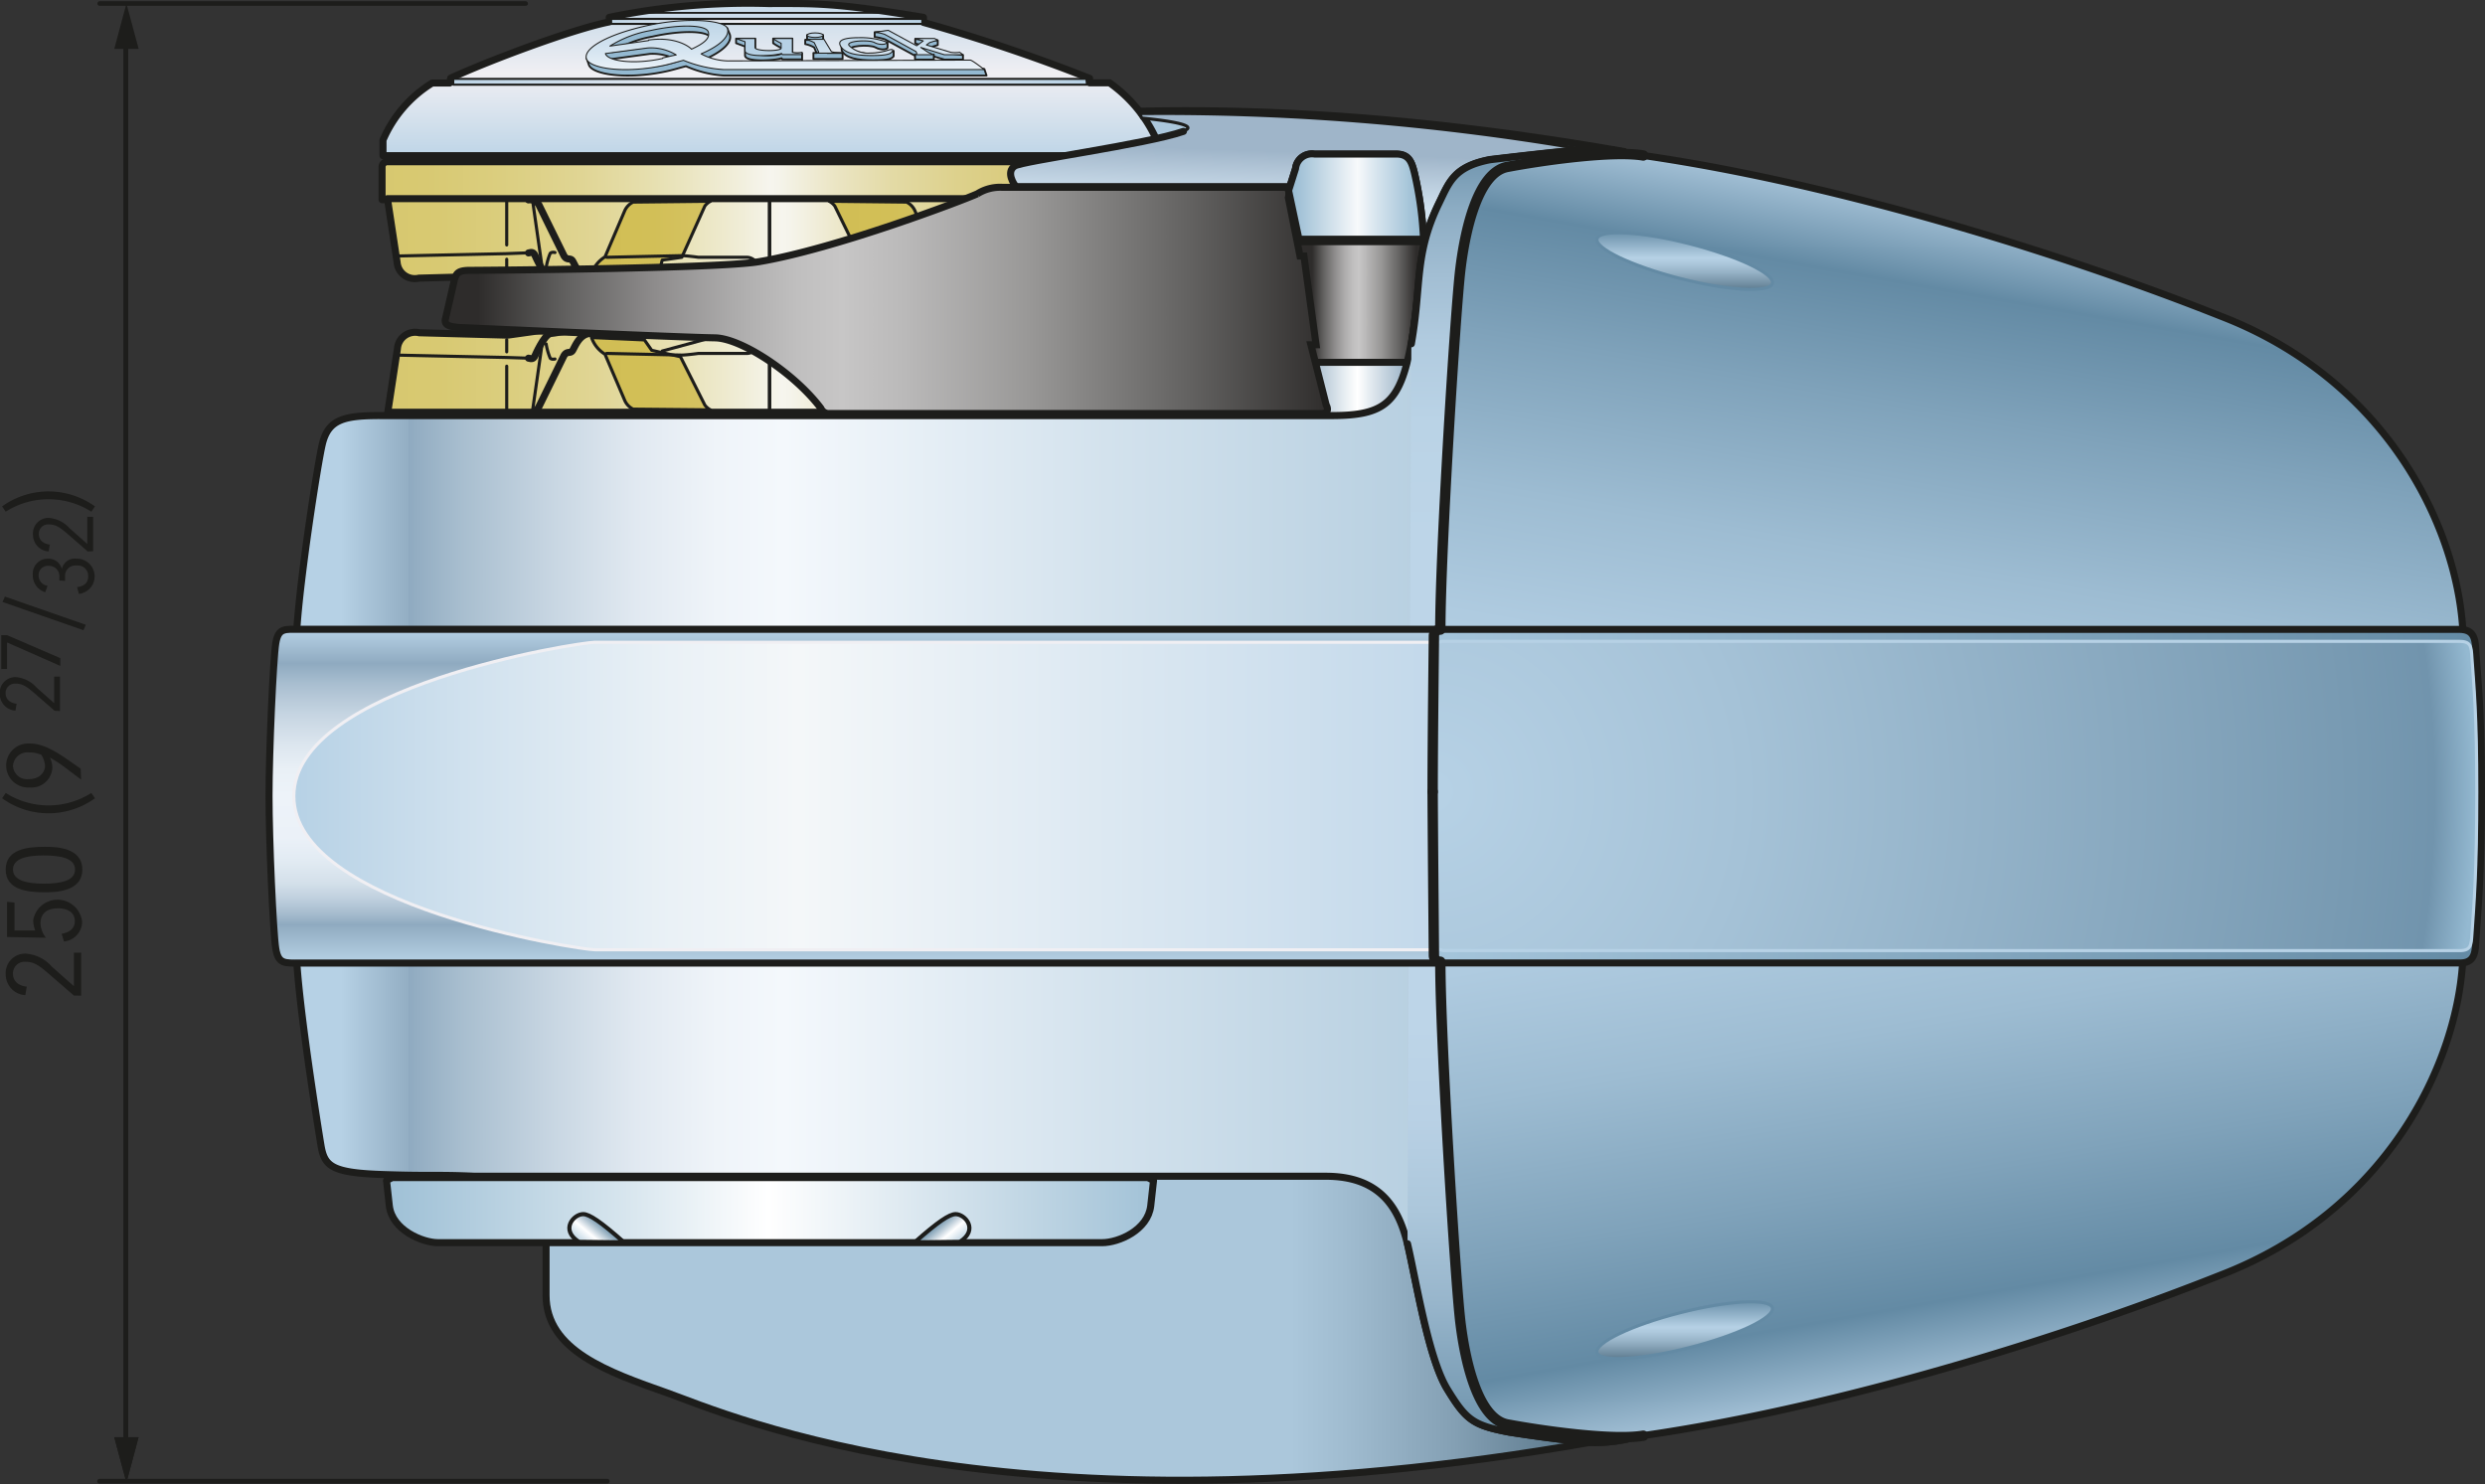 <svg id="Livello_2" data-name="Livello 2" xmlns="http://www.w3.org/2000/svg" xmlns:xlink="http://www.w3.org/1999/xlink" viewBox="0 0 239.42 143"><rect x="0" y="0" width="239.42" height="143" fill="#333333" stroke="none"/><defs><style>.cls-1{fill:url(#linear-gradient);}.cls-13,.cls-16,.cls-2,.cls-27,.cls-41,.cls-45{fill:none;}.cls-10,.cls-11,.cls-12,.cls-13,.cls-14,.cls-15,.cls-16,.cls-17,.cls-18,.cls-19,.cls-2,.cls-20,.cls-21,.cls-22,.cls-23,.cls-24,.cls-25,.cls-26,.cls-27,.cls-29,.cls-3,.cls-30,.cls-31,.cls-32,.cls-33,.cls-35,.cls-37,.cls-39,.cls-4,.cls-41,.cls-42,.cls-43,.cls-45,.cls-5,.cls-6,.cls-7,.cls-8,.cls-9{stroke:#1d1d1b;}.cls-10,.cls-11,.cls-12,.cls-13,.cls-14,.cls-15,.cls-16,.cls-17,.cls-18,.cls-19,.cls-2,.cls-20,.cls-21,.cls-22,.cls-23,.cls-24,.cls-25,.cls-26,.cls-27,.cls-3,.cls-30,.cls-31,.cls-35,.cls-36,.cls-37,.cls-38,.cls-4,.cls-41,.cls-42,.cls-43,.cls-45,.cls-5,.cls-6,.cls-7,.cls-8,.cls-9{stroke-linecap:round;stroke-linejoin:round;}.cls-15,.cls-2,.cls-23,.cls-24,.cls-25,.cls-29,.cls-3,.cls-30,.cls-31,.cls-32,.cls-33,.cls-35,.cls-37,.cls-39,.cls-4{stroke-width:0.68px;}.cls-3{fill:url(#linear-gradient-2);}.cls-4{fill:url(#linear-gradient-3);}.cls-14,.cls-5{stroke-width:0.2px;}.cls-5{fill:url(#linear-gradient-4);}.cls-6{fill:#94b9d1;}.cls-13,.cls-6{stroke-width:0.18px;}.cls-10,.cls-11,.cls-12,.cls-7,.cls-8,.cls-9{stroke-width:0.1px;}.cls-7{fill:url(#linear-gradient-5);}.cls-8{fill:url(#linear-gradient-6);}.cls-9{fill:url(#linear-gradient-7);}.cls-10{fill:url(#linear-gradient-8);}.cls-11{fill:url(#linear-gradient-9);}.cls-12{fill:url(#linear-gradient-10);}.cls-14{fill:url(#linear-gradient-11);}.cls-15{fill:url(#linear-gradient-12);}.cls-16,.cls-17,.cls-18,.cls-19,.cls-20,.cls-21,.cls-22,.cls-34,.cls-36,.cls-38,.cls-40{stroke-width:0.3px;}.cls-17{fill:url(#linear-gradient-13);}.cls-18{fill:url(#linear-gradient-14);}.cls-19{fill:url(#linear-gradient-15);}.cls-20{fill:url(#linear-gradient-16);}.cls-21{fill:url(#linear-gradient-17);}.cls-22{fill:url(#linear-gradient-18);}.cls-23{fill:url(#linear-gradient-19);}.cls-24{fill:url(#linear-gradient-20);}.cls-25{fill:url(#linear-gradient-21);}.cls-26{fill:#fff;}.cls-26,.cls-27{stroke-width:0.45px;}.cls-28{fill:#1d1d1b;}.cls-29{fill:url(#linear-gradient-22);}.cls-30{fill:url(#linear-gradient-23);}.cls-31{fill:url(#linear-gradient-24);}.cls-32{fill:url(#linear-gradient-25);}.cls-33{fill:url(#linear-gradient-26);}.cls-34,.cls-40{stroke:#638aa4;}.cls-34{fill:url(#linear-gradient-27);}.cls-35{fill:url(#linear-gradient-28);}.cls-36{stroke:#f0eff3;fill:url(#linear-gradient-29);}.cls-37{fill:url(#linear-gradient-30);}.cls-38{stroke:#b6d1e5;fill:url(#radial-gradient);}.cls-39{fill:url(#linear-gradient-31);}.cls-40{fill:url(#linear-gradient-32);}.cls-42,.cls-43{stroke-width:0.4px;fill-rule:evenodd;}.cls-42{fill:url(#linear-gradient-33);}.cls-43{fill:url(#linear-gradient-34);}.cls-44{fill:url(#linear-gradient-35);}.cls-45{stroke-width:0.8px;}</style><linearGradient id="linear-gradient" x1="232.44" y1="415.88" x2="336.81" y2="415.88" gradientUnits="userSpaceOnUse"><stop offset="0.69" stop-color="#abc7db"/><stop offset="0.74" stop-color="#a0bcd0"/><stop offset="0.84" stop-color="#84a0b4"/><stop offset="0.96" stop-color="#577487"/></linearGradient><linearGradient id="linear-gradient-2" x1="436.44" y1="378.56" x2="357.69" y2="378.56" gradientTransform="translate(-142.8 -21.97)" gradientUnits="userSpaceOnUse"><stop offset="0" stop-color="#d5c56d"/><stop offset="0.1" stop-color="#d6c670"/><stop offset="0.19" stop-color="#d9ca7b"/><stop offset="0.27" stop-color="#ddd18c"/><stop offset="0.35" stop-color="#e3daa5"/><stop offset="0.42" stop-color="#ebe5c4"/><stop offset="0.49" stop-color="#f5f4eb"/><stop offset="0.5" stop-color="#f6f5ee"/><stop offset="0.55" stop-color="#f0edd7"/><stop offset="0.64" stop-color="#e7e0b1"/><stop offset="0.73" stop-color="#e0d594"/><stop offset="0.83" stop-color="#dbce7f"/><stop offset="0.92" stop-color="#d8c972"/><stop offset="1" stop-color="#d7c86e"/></linearGradient><linearGradient id="linear-gradient-3" x1="407.92" y1="202.13" x2="407.92" y2="220.89" gradientTransform="translate(-150.81 136.85) scale(0.99)" gradientUnits="userSpaceOnUse"><stop offset="0" stop-color="#b6d1e5"/><stop offset="0.5" stop-color="#f0eff3"/><stop offset="1" stop-color="#b6d1e5"/></linearGradient><linearGradient id="linear-gradient-4" x1="424.72" y1="205.86" x2="390.52" y2="205.86" gradientTransform="translate(-330.89 -202.36) scale(0.99)" xlink:href="#linear-gradient-3"/><linearGradient id="linear-gradient-5" x1="-430.67" y1="-507.63" x2="-430.67" y2="-499.25" gradientTransform="translate(795.32 974.48) scale(1.25)" gradientUnits="userSpaceOnUse"><stop offset="0" stop-color="#b6d1e5"/><stop offset="0.16" stop-color="#c0d7e8"/><stop offset="0.43" stop-color="#d9e7f2"/><stop offset="0.75" stop-color="#fff"/></linearGradient><linearGradient id="linear-gradient-6" x1="-428.37" y1="-506.36" x2="-428.37" y2="-502.01" xlink:href="#linear-gradient-5"/><linearGradient id="linear-gradient-7" x1="-427.68" y1="-505.87" x2="-427.68" y2="-500.81" xlink:href="#linear-gradient-5"/><linearGradient id="linear-gradient-8" x1="-424.41" y1="-506" x2="-424.41" y2="-500.62" xlink:href="#linear-gradient-5"/><linearGradient id="linear-gradient-9" x1="-420.4" y1="-506.56" x2="-420.4" y2="-500.68" xlink:href="#linear-gradient-5"/><linearGradient id="linear-gradient-10" x1="2587.78" y1="2443.52" x2="2587.78" y2="2450.48" gradientTransform="translate(-1366.8 -1189.07) scale(0.63)" xlink:href="#linear-gradient-5"/><linearGradient id="linear-gradient-11" x1="440.69" y1="211.72" x2="375.2" y2="211.72" gradientTransform="translate(-330.89 -202.36) scale(0.99)" xlink:href="#linear-gradient-3"/><linearGradient id="linear-gradient-12" x1="-302.95" y1="-473.91" x2="-366.29" y2="-473.91" gradientTransform="translate(670.38 949.47) scale(1.24 1.23)" xlink:href="#linear-gradient-2"/><linearGradient id="linear-gradient-13" x1="379.53" y1="384.05" x2="391.67" y2="384.05" gradientTransform="translate(-142.8 -21.97)" gradientUnits="userSpaceOnUse"><stop offset="0" stop-color="#d1be54"/><stop offset="0.52" stop-color="#d2bf57"/><stop offset="0.96" stop-color="#d5c362"/><stop offset="1" stop-color="#d5c363"/></linearGradient><linearGradient id="linear-gradient-14" x1="-321.6" y1="-473.95" x2="-347.73" y2="-473.95" gradientTransform="translate(670.38 949.47) scale(1.24 1.23)" xlink:href="#linear-gradient-2"/><linearGradient id="linear-gradient-15" x1="402.61" y1="384.05" x2="414.38" y2="384.05" xlink:href="#linear-gradient-13"/><linearGradient id="linear-gradient-16" x1="379.72" y1="397.18" x2="391.48" y2="397.18" xlink:href="#linear-gradient-13"/><linearGradient id="linear-gradient-17" x1="410.07" y1="397.15" x2="414.38" y2="397.15" xlink:href="#linear-gradient-13"/><linearGradient id="linear-gradient-18" x1="447.44" y1="378.09" x2="447.99" y2="362.36" gradientTransform="translate(-142.8 -14.31)" gradientUnits="userSpaceOnUse"><stop offset="0.31" stop-color="#d1e2ef"/><stop offset="0.54" stop-color="#aec2d4"/><stop offset="0.63" stop-color="#9fb5c9"/></linearGradient><linearGradient id="linear-gradient-19" x1="447.13" y1="372.48" x2="460.17" y2="372.48" gradientTransform="translate(-142.8 -14.31)" gradientUnits="userSpaceOnUse"><stop offset="0.11" stop-color="#8faac0"/><stop offset="0.22" stop-color="#b2c5d4"/><stop offset="0.41" stop-color="#e9eff3"/><stop offset="0.5" stop-color="#fff"/><stop offset="0.66" stop-color="#d2dde6"/><stop offset="0.9" stop-color="#8faac0"/></linearGradient><linearGradient id="linear-gradient-20" x1="447.13" y1="372.48" x2="460.17" y2="372.48" gradientTransform="translate(-142.8 2.86)" xlink:href="#linear-gradient-19"/><linearGradient id="linear-gradient-21" x1="-19.23" y1="263.63" x2="-97.51" y2="263.63" gradientTransform="translate(317.69 168.51) scale(1.09)" gradientUnits="userSpaceOnUse"><stop offset="0" stop-color="#94b9d1"/><stop offset="0.5" stop-color="#fff"/><stop offset="0.67" stop-color="#d5e4ed"/><stop offset="0.89" stop-color="#a6c5d9"/><stop offset="1" stop-color="#94b9d1"/></linearGradient><linearGradient id="linear-gradient-22" x1="310.51" y1="456.44" x2="324.04" y2="456.44" gradientTransform="translate(-186.38 -427.34)" gradientUnits="userSpaceOnUse"><stop offset="0.17" stop-color="#2e2c2b"/><stop offset="0.25" stop-color="#626160"/><stop offset="0.33" stop-color="#8e8c8c"/><stop offset="0.4" stop-color="#adacac"/><stop offset="0.46" stop-color="#c0bfbf"/><stop offset="0.5" stop-color="#c7c6c6"/><stop offset="0.55" stop-color="#bab9b9"/><stop offset="0.66" stop-color="#999897"/><stop offset="0.79" stop-color="#636261"/><stop offset="0.91" stop-color="#2e2c2b"/></linearGradient><linearGradient id="linear-gradient-23" x1="214.07" y1="504.01" x2="343.4" y2="504.01" gradientTransform="translate(-6.3 -88.13)" gradientUnits="userSpaceOnUse"><stop offset="0.04" stop-color="#b6d1e5"/><stop offset="0.09" stop-color="#93aec3"/><stop offset="0.09" stop-color="#8faac0"/><stop offset="0.13" stop-color="#a8becf"/><stop offset="0.2" stop-color="#c9d7e3"/><stop offset="0.26" stop-color="#e1e9f1"/><stop offset="0.32" stop-color="#eff4f9"/><stop offset="0.37" stop-color="#f4f8fc"/><stop offset="0.61" stop-color="#d3e2ed"/><stop offset="0.84" stop-color="#b8d0e1"/><stop offset="0.98" stop-color="#aec9dd"/></linearGradient><linearGradient id="linear-gradient-24" x1="332.57" y1="568.37" x2="332.57" y2="439.68" gradientTransform="translate(-6.3 -88.13)" gradientUnits="userSpaceOnUse"><stop offset="0" stop-color="#638aa4"/><stop offset="0.05" stop-color="#7a9db5"/><stop offset="0.12" stop-color="#97b5cb"/><stop offset="0.19" stop-color="#acc7db"/><stop offset="0.26" stop-color="#b9d1e5"/><stop offset="0.33" stop-color="#bdd5e8"/><stop offset="0.69" stop-color="#bdd5e8"/><stop offset="0.78" stop-color="#bad3e6"/><stop offset="0.84" stop-color="#b1cbdf"/><stop offset="0.89" stop-color="#a2bed3"/><stop offset="0.94" stop-color="#8cacc3"/><stop offset="0.98" stop-color="#7095ae"/><stop offset="1" stop-color="#638aa4"/></linearGradient><linearGradient id="linear-gradient-25" x1="368.72" y1="518.27" x2="381.44" y2="446.15" gradientTransform="translate(-6.3 -88.13)" gradientUnits="userSpaceOnUse"><stop offset="0.21" stop-color="#b6d1e5"/><stop offset="0.33" stop-color="#afcbe0"/><stop offset="0.5" stop-color="#9dbcd2"/><stop offset="0.7" stop-color="#7fa2ba"/><stop offset="0.86" stop-color="#638aa4"/><stop offset="1" stop-color="#b8d2e6"/></linearGradient><linearGradient id="linear-gradient-26" x1="368.64" y1="488.8" x2="381.53" y2="561.85" xlink:href="#linear-gradient-25"/><linearGradient id="linear-gradient-27" x1="342.4" y1="369.45" x2="342.4" y2="359.28" gradientUnits="userSpaceOnUse"><stop offset="0.19" stop-color="#4b697d"/><stop offset="0.27" stop-color="#6d8a9e"/><stop offset="0.39" stop-color="#95b1c5"/><stop offset="0.48" stop-color="#adc8dc"/><stop offset="0.53" stop-color="#b6d1e5"/><stop offset="0.8" stop-color="#638aa4"/></linearGradient><linearGradient id="linear-gradient-28" x1="405.35" y1="448.43" x2="405.35" y2="412.01" gradientTransform="translate(-142.8 -14.32)" gradientUnits="userSpaceOnUse"><stop offset="0.06" stop-color="#b6d1e5"/><stop offset="0.15" stop-color="#93aec3"/><stop offset="0.16" stop-color="#8faac0"/><stop offset="0.19" stop-color="#a7bdcf"/><stop offset="0.23" stop-color="#c0d0de"/><stop offset="0.27" stop-color="#d4e0ea"/><stop offset="0.33" stop-color="#e2ebf3"/><stop offset="0.39" stop-color="#ebf1f8"/><stop offset="0.5" stop-color="#edf3f9"/><stop offset="0.57" stop-color="#e9f0f6"/><stop offset="0.64" stop-color="#dbe5ee"/><stop offset="0.72" stop-color="#c5d4e1"/><stop offset="0.8" stop-color="#a7bdcf"/><stop offset="0.85" stop-color="#8faac0"/><stop offset="0.94" stop-color="#b6d1e5"/></linearGradient><linearGradient id="linear-gradient-29" x1="208.09" y1="415.9" x2="319.35" y2="415.9" gradientUnits="userSpaceOnUse"><stop offset="0" stop-color="#b6d1e5"/><stop offset="0.15" stop-color="#d0e1ee"/><stop offset="0.33" stop-color="#eaf1f6"/><stop offset="0.44" stop-color="#f4f7f9"/><stop offset="1" stop-color="#c2d8ea"/></linearGradient><linearGradient id="linear-gradient-30" x1="324.16" y1="504.04" x2="425.71" y2="504.04" gradientTransform="translate(-6.3 -88.13)" gradientUnits="userSpaceOnUse"><stop offset="0" stop-color="#a5c5db"/><stop offset="1" stop-color="#638aa4"/></linearGradient><radialGradient id="radial-gradient" cx="318.11" cy="415.48" r="100.56" gradientUnits="userSpaceOnUse"><stop offset="0.01" stop-color="#b6d1e5"/><stop offset="0.3" stop-color="#a5c2d7"/><stop offset="0.88" stop-color="#789ab2"/><stop offset="0.96" stop-color="#7194ad"/><stop offset="1" stop-color="#94b9d1"/></radialGradient><linearGradient id="linear-gradient-31" x1="228.99" y1="456.42" x2="314.6" y2="456.42" gradientTransform="translate(-6.3 -88.28)" gradientUnits="userSpaceOnUse"><stop offset="0.04" stop-color="#2e2c2b"/><stop offset="0.14" stop-color="#626160"/><stop offset="0.24" stop-color="#8e8c8c"/><stop offset="0.33" stop-color="#adacac"/><stop offset="0.4" stop-color="#c0bfbf"/><stop offset="0.45" stop-color="#c7c6c6"/><stop offset="0.52" stop-color="#bab9b9"/><stop offset="0.66" stop-color="#999897"/><stop offset="0.84" stop-color="#636261"/><stop offset="1" stop-color="#2e2c2b"/></linearGradient><linearGradient id="linear-gradient-32" x1="342.4" y1="472.46" x2="342.4" y2="462.29" xlink:href="#linear-gradient-27"/><linearGradient id="linear-gradient-33" x1="377.77" y1="475.41" x2="382.35" y2="469.95" gradientTransform="translate(-142.8 -14.31)" gradientUnits="userSpaceOnUse"><stop offset="0.21" stop-color="#94b9d1"/><stop offset="0.5" stop-color="#fff"/><stop offset="0.52" stop-color="#f1f4f7"/><stop offset="0.63" stop-color="#a5bbca"/><stop offset="0.7" stop-color="#7598af"/><stop offset="0.74" stop-color="#638aa4"/></linearGradient><linearGradient id="linear-gradient-34" x1="-7363.53" y1="475.41" x2="-7358.95" y2="469.95" gradientTransform="matrix(-1, 0, 0, 1, -7090.09, -14.31)" xlink:href="#linear-gradient-33"/><linearGradient id="linear-gradient-35" x1="304.33" y1="358.16" x2="317.38" y2="358.16" gradientUnits="userSpaceOnUse"><stop offset="0" stop-color="#94b9d1"/><stop offset="0.5" stop-color="#f7f9fb"/><stop offset="0.65" stop-color="#d5e3ed"/><stop offset="0.88" stop-color="#a6c5d9"/><stop offset="1" stop-color="#94b9d1"/></linearGradient></defs><title>C_Hector7_10_15_XB_02</title><path class="cls-1" d="M244.35,358.35c-5.66,2-11.66,4.09-11.66,9.42V464c0,5.33,6,7.41,11.66,9.41s34.42,14.92,91.84,4.25l.37-123.85C278,343.56,250,356.35,244.35,358.35Z" transform="translate(-180.08 -339.21)"/><path class="cls-2" d="M244.35,358.35c-5.66,2-11.66,4.09-11.66,9.42V464c0,5.33,6,7.41,11.66,9.41s34.42,14.92,91.84,4.25l.37-123.85C278,343.56,250,356.35,244.35,358.35Z" transform="translate(-180.08 -339.21)"/><path class="cls-3" d="M216.89,355.27v3.18h74.76V355c0-.32-.53-.21-.53-.21H217.41A.51.51,0,0,0,216.89,355.27Z" transform="translate(-180.08 -339.21)"/><path class="cls-4" d="M269.05,340.88c-8.55-1.42-10.41-1.33-14.72-1.33h-.26a66.42,66.42,0,0,0-15.29,1.33v.44c-3.73.75-11.79,3.81-15.28,5.42l-.1.47h-1.68a12,12,0,0,0-4.74,5.5v1.5h74.54v-1.5a13.49,13.49,0,0,0-4.54-5.52l-1.92,0,0-.43a164.85,164.85,0,0,0-16-5.39Z" transform="translate(-180.08 -339.21)"/><polygon class="cls-5" points="58.88 2.3 88.86 2.3 88.86 1.82 58.88 1.82 58.88 2.3"/><path class="cls-6" d="M259.39,343.07c0,.12-.35.22-.78.22s-.77-.1-.77-.22v-.48h1.54Z" transform="translate(-180.08 -339.21)"/><path class="cls-6" d="M259.47,343.46l-.24-.4h-1.57v.4a2.72,2.72,0,0,1,.86.32l.23.53h-.3v.58h2.81v-.58h-1.46Z" transform="translate(-180.08 -339.21)"/><path class="cls-6" d="M262,344.09c-.47-.47,1.88-.63,2.43-.31s1.2.18,1.16,0l0-.49-.35,0-1.3-.24-1.91,0-.9.31.05.72c.37.74,1.56.94,3,.94,1.62,0,1.8-.16,2-.39v-.52l-1.26.23-1.22.08Z" transform="translate(-180.08 -339.21)"/><polygon class="cls-6" points="89.98 5.44 90.98 5.74 92.78 5.74 92.78 5.3 91.17 5.1 89.91 4.67 88.66 4.43 88.54 4.67 89.98 5.44"/><path class="cls-6" d="M268.2,344.56,265.35,343a5.5,5.5,0,0,0-1-.23v-.44l1.08-.08.25.36,2.74,1.49.63-.47-.79-.24,0-.42,2.17.14v.44l-.79.24h-.31" transform="translate(-180.08 -339.21)"/><path class="cls-6" d="M257.36,345.26v-.91h-.94v-1.42h-1.85l0,.44a5.94,5.94,0,0,0,.8.47v.47c0,.32-2.52.32-2.52-.07v-1.31H251l0,.44.86.32v.86c0,.68,2.87.5,3.52.27l.08.11h1.88" transform="translate(-180.08 -339.21)"/><polyline class="cls-6" points="88.16 5.26 88.16 5.74 89.97 5.74 89.97 5.26"/><path class="cls-6" d="M250.14,341.92l-2.19-.51-3.8.12-3.13.59-3.17,1.29-1.25,1.41.2.59c.25,1,3.76,1.5,7.58.65.63-.14,1.22-.33,1.79-.47a10.68,10.68,0,0,0,3.66.9h25.3l-.21-.63a11.14,11.14,0,0,1-1.1-.28l-23.35.08a5.76,5.76,0,0,1-2.61-.68c1.79-.77,2.81-1.68,2.53-2.47Zm-6,3.5c-2.78.62-5.32.26-5.52-.47l4.07-.55a4.75,4.75,0,0,1,2.75.68C245.06,345.2,244.63,345.32,244.17,345.42Zm-1.38-1.72-3.71.52a10.86,10.86,0,0,1,3.91-1.49c2.78-.62,5.32-.56,5.55.1s-.45,1.16-1.61,1.7C246.93,344.53,245.61,343.28,242.79,343.7Z" transform="translate(-180.08 -339.21)"/><path class="cls-7" d="M273.58,345l-23.35.08a5.76,5.76,0,0,1-2.6-.68c1.79-.77,2.8-1.68,2.53-2.46s-3.92-1.11-7.74-.26-6.1,2.17-5.85,3.16,3.76,1.49,7.57.65c.63-.14,1.23-.33,1.79-.47a12,12,0,0,0,3.86.89H274.9S273.9,345.11,273.58,345Zm-29.65-.16c-2.78.62-5.31.26-5.52-.47l4.07-.54a4.69,4.69,0,0,1,2.75.67C244.83,344.58,244.39,344.69,243.93,344.79Zm-1.37-1.72-3.72.53a10.9,10.9,0,0,1,3.92-1.5c2.78-.62,5.32-.55,5.55.11s-.45,1.15-1.61,1.69C246.7,343.9,245.38,342.66,242.56,343.07Z" transform="translate(-180.08 -339.21)"/><path class="cls-8" d="M258.61,342.82c.43,0,.78-.1.78-.22s-.35-.22-.78-.22-.77.1-.77.22S258.18,342.82,258.61,342.82Z" transform="translate(-180.08 -339.21)"/><path class="cls-9" d="M257.67,343h1.8l.71,1.18a3.37,3.37,0,0,0,1.09.15h-2.81c.47,0,.5-.11.5-.11l-.43-.9A2.72,2.72,0,0,0,257.67,343Z" transform="translate(-180.08 -339.21)"/><path class="cls-10" d="M265.5,344.09c.47-.16.71-.16.55.08s-.55.39-2,.39-2.6-.2-3-.94,1.09-.78,1.8-.78a7.33,7.33,0,0,1,2.58.39c.32.23-.54.39-1.09.08s-2.9-.16-2.43.31a2.61,2.61,0,0,0,2,.7A5.56,5.56,0,0,0,265.5,344.09Z" transform="translate(-180.08 -339.21)"/><path class="cls-11" d="M264.33,342.29c.31,0,1.33-.16,1.33-.16l2.74,1.49.63-.47-.79-.23h1.88l.32.15-.79.24-.31.23,2.35.71a3.13,3.13,0,0,0,.86,0l.31.23h-1.8l-2.27-.7.71.47a5.61,5.61,0,0,0,.54.23h-1.8c.32,0,.08-.31.08-.31l-3-1.65A5.5,5.5,0,0,0,264.33,342.29Z" transform="translate(-180.08 -339.21)"/><path class="cls-12" d="M257.36,344.25a1.88,1.88,0,0,1-.94,0v-1.33h-1.88a6.68,6.68,0,0,0,.8.46v.47c0,.32-2.52.32-2.52-.07v-.86H251l.86.31v.86c0,.68,2.87.5,3.52.27l.08.11h1.88Z" transform="translate(-180.08 -339.21)"/><line class="cls-13" x1="86" y1="1.24" x2="61.6" y2="1.24"/><polygon class="cls-14" points="43.67 7.6 104.67 7.6 104.73 8.16 43.67 8.16 43.67 7.6"/><path class="cls-15" d="M291.09,378.93l-.93-6.12a1.71,1.71,0,0,0-2.09-1.54l-8.54.23L268.43,370a.82.82,0,0,1-.7-.69V368a.82.82,0,0,1,.7-.69l11.1-1.53,8.54.23a1.7,1.7,0,0,0,2.09-1.53l.93-6.13H217.41l.93,6.13a1.71,1.71,0,0,0,2.1,1.53l8.53-.23,11.1,1.53a.82.82,0,0,1,.7.69v1.26a.82.82,0,0,1-.7.69L229,371.5l-8.53-.23a1.71,1.71,0,0,0-2.1,1.54l-.93,6.12Z" transform="translate(-180.08 -339.21)"/><line class="cls-16" x1="74.12" y1="26.05" x2="74.12" y2="19.46"/><line class="cls-16" x1="48.82" y1="19.39" x2="48.82" y2="23.6"/><path class="cls-16" d="M232.7,365a6,6,0,0,1,.39-1.38c.15-.16.46-.08.46-.08" transform="translate(-180.08 -339.21)"/><line class="cls-16" x1="52.23" y1="25.74" x2="51.3" y2="19.23"/><line class="cls-16" x1="48.82" y1="24.98" x2="48.82" y2="26.14"/><line class="cls-16" x1="62.09" y1="26.13" x2="62.79" y2="25.13"/><path class="cls-17" d="M243.88,364.27l-.28,1.14-6.53.16a3.08,3.08,0,0,1,1.3-1.61l1.91-4.47a1.7,1.7,0,0,1,.8-.81l7.45-.08a1.65,1.65,0,0,0-.54.46L245.77,364Z" transform="translate(-180.08 -339.21)"/><path class="cls-16" d="M270,364l-7.22-.16c-.46,0-1.63.16-1.63.16H256.4a1.13,1.13,0,0,0-.86.53l-.72,1.15a.66.66,0,0,1-1,0l-.85-1.15a1.13,1.13,0,0,0-.86-.53h-4.73s-1.17-.16-1.63-.16l-7.22.16" transform="translate(-180.08 -339.21)"/><line class="cls-13" x1="74.22" y1="26.05" x2="74.22" y2="19.46"/><line class="cls-16" x1="99.53" y1="19.39" x2="99.53" y2="23.6"/><path class="cls-18" d="M240.46,370a1.11,1.11,0,0,0,.54-1v-.93c0-.46-.07-.46-.38-1l1.39.15c.47.08.47-.46.47-.46l.08-.3-.94-.77,5.44,1.61c.39.15.7-.31.7-.31l1.08-1.37.39-.16h2.87a1.15,1.15,0,0,1,.86.54l.85,1.15a.68.68,0,0,0,1,0l.72-1.15a1.15,1.15,0,0,1,.86-.54h2.87l.39.16,1.08,1.37s.31.46.7.31l5.44-1.61-.93.77.07.3s0,.54.47.46l1.24-.15a2,2,0,0,0-.23,1.23v1a1.87,1.87,0,0,0,.44.76l-1.56-.15-.38.38-.16.69-4.5-1.15-.39.23-1.55,1.61h-3l-.85-.53-.78-1.23H254l-1.55,1.69-.62.07h-2.41l-.69-.38-1.17-1.46-.54-.07-4.35,1.38-.31-1L242,370Z" transform="translate(-180.08 -339.21)"/><path class="cls-16" d="M275.8,365a6,6,0,0,0-.39-1.38c-.15-.16-.46-.08-.46-.08" transform="translate(-180.08 -339.21)"/><line class="cls-16" x1="96.11" y1="25.74" x2="97.04" y2="19.23"/><line class="cls-16" x1="99.53" y1="24.98" x2="99.53" y2="26.14"/><line class="cls-16" x1="86.25" y1="26.13" x2="85.55" y2="25.13"/><line class="cls-16" x1="84.54" y1="25.05" x2="80.04" y2="26.28"/><path class="cls-19" d="M262.61,363.35l-2.1-4.29a1.65,1.65,0,0,0-.54-.46l7.45.08a1.7,1.7,0,0,1,.8.81l1.92,4.47a3.1,3.1,0,0,1,1.29,1.61" transform="translate(-180.08 -339.21)"/><line class="cls-16" x1="74.12" y1="32.83" x2="74.12" y2="39.41"/><line class="cls-16" x1="48.82" y1="39.49" x2="48.82" y2="35.28"/><polyline class="cls-16" points="38.1 34.21 48.74 34.44 50.91 34.51"/><path class="cls-2" d="M231,373.72c.31.08.47.08.62-.23,0,0,.86-2,1.48-2.14l8.92-1.3" transform="translate(-180.08 -339.21)"/><path class="cls-16" d="M242,370.05c.47-.08.47.46.47.46l.08.3" transform="translate(-180.08 -339.21)"/><path class="cls-16" d="M232.7,372.35a6,6,0,0,0,.39,1.37c.15.16.46.08.46.08" transform="translate(-180.08 -339.21)"/><line class="cls-16" x1="52.23" y1="33.13" x2="51.3" y2="39.64"/><line class="cls-16" x1="48.82" y1="33.9" x2="48.82" y2="32.73"/><line class="cls-16" x1="63.8" y1="33.82" x2="68.3" y2="32.6"/><path class="cls-20" d="M245.64,373.58l2.35,4.66a1.65,1.65,0,0,0,.54.46l-7.45-.07a1.69,1.69,0,0,1-.8-.82l-1.91-4.47a3.08,3.08,0,0,1-1.3-1.61l5.1.23.7,1Z" transform="translate(-180.08 -339.21)"/><path class="cls-21" d="M271.43,371.73a3.1,3.1,0,0,1-1.29,1.61l-1.92,4.47a1.69,1.69,0,0,1-.8.82" transform="translate(-180.08 -339.21)"/><path class="cls-16" d="M270,373.26l-7.22.16c-.46,0-1.63-.16-1.63-.16H256.4a1.13,1.13,0,0,1-.86-.53l-.72-1.15a.66.66,0,0,0-1,0l-.85,1.15a1.13,1.13,0,0,1-.86.53h-4.73s-1.17.16-1.63.16l-7.22-.16" transform="translate(-180.08 -339.21)"/><path class="cls-2" d="M277.51,379a1.17,1.17,0,0,1-1-.64l-2.41-4.91c-.31-.53-.62-.15-.85-.53s-.62-1.46-1.55-1.61a6.41,6.41,0,0,0-1.07,0c-1.48,0-3.74.26-3.74.26L261.44,370" transform="translate(-180.08 -339.21)"/><path class="cls-16" d="M261.44,370c-.39-.15-.7.31-.7.31l-1.08,1.38-.39.15H256.4a1.15,1.15,0,0,1-.86-.54l-.72-1.15a.68.68,0,0,0-1,0l-.85,1.15a1.15,1.15,0,0,1-.86.54h-2.87l-.39-.15-1.08-1.38s-.31-.46-.7-.31" transform="translate(-180.08 -339.21)"/><path class="cls-2" d="M247.06,370l-5.44,1.61s-2.26-.22-3.74-.26a6.41,6.41,0,0,0-1.07,0c-.93.15-1.32,1.23-1.55,1.61s-.54,0-.85.53L232,378.4a1.17,1.17,0,0,1-1,.64" transform="translate(-180.08 -339.21)"/><line class="cls-13" x1="74.22" y1="32.83" x2="74.22" y2="39.41"/><line class="cls-16" x1="99.53" y1="39.49" x2="99.53" y2="35.28"/><polyline class="cls-16" points="110.24 34.21 99.6 34.44 97.43 34.51"/><path class="cls-2" d="M277.51,373.72c-.31.08-.47.08-.62-.23,0,0-.85-2-1.48-2.14l-8.92-1.3" transform="translate(-180.08 -339.21)"/><path class="cls-16" d="M266.49,370.05c-.47-.08-.47.46-.47.46l-.07.3" transform="translate(-180.08 -339.21)"/><path class="cls-16" d="M275.8,372.35a6,6,0,0,1-.39,1.37c-.15.16-.46.08-.46.08" transform="translate(-180.08 -339.21)"/><line class="cls-16" x1="96.11" y1="33.13" x2="97.04" y2="39.64"/><line class="cls-16" x1="99.53" y1="33.9" x2="99.53" y2="32.73"/><line class="cls-16" x1="86.25" y1="32.75" x2="85.55" y2="33.75"/><line class="cls-16" x1="84.54" y1="33.82" x2="80.04" y2="32.6"/><path class="cls-16" d="M262.61,374l-2.1,4.29a1.65,1.65,0,0,1-.54.46" transform="translate(-180.08 -339.21)"/><polyline class="cls-16" points="38.1 24.67 48.74 24.44 50.91 24.36"/><path class="cls-2" d="M231,363.58c.31-.08.47-.08.62.23,0,0,.86,2,1.48,2.14l8.92,1.3" transform="translate(-180.08 -339.21)"/><path class="cls-16" d="M242,367.25c.47.08.47-.46.47-.46l.08-.3" transform="translate(-180.08 -339.21)"/><path class="cls-2" d="M277.51,358.44a1,1,0,0,0-1,.47l-2.41,4.9c-.31.53-.62.15-.85.53s-.62,1.46-1.55,1.61a6.41,6.41,0,0,1-1.07,0c-1.48,0-3.74-.26-3.74-.26l-5.44,1.61" transform="translate(-180.08 -339.21)"/><path class="cls-16" d="M261.44,367.33c-.39.15-.7-.31-.7-.31l-1.08-1.37-.39-.16H256.4a1.15,1.15,0,0,0-.86.54l-.72,1.15a.68.68,0,0,1-1,0L253,366a1.15,1.15,0,0,0-.86-.54h-2.87l-.39.16L247.76,367s-.31.46-.7.31" transform="translate(-180.08 -339.21)"/><path class="cls-2" d="M247.06,367.33l-5.44-1.61s-2.26.22-3.74.26a6.41,6.41,0,0,1-1.07,0c-.93-.15-1.32-1.22-1.55-1.61s-.54,0-.85-.53l-2.41-4.9a1,1,0,0,0-1-.47" transform="translate(-180.08 -339.21)"/><polyline class="cls-16" points="110.24 24.67 99.6 24.44 97.43 24.36"/><path class="cls-2" d="M277.51,363.58c-.31-.08-.47-.08-.62.23,0,0-.85,2-1.48,2.14l-8.92,1.3" transform="translate(-180.08 -339.21)"/><path class="cls-16" d="M266.49,367.25c-.47.08-.47-.46-.47-.46l-.07-.3" transform="translate(-180.08 -339.21)"/><path class="cls-22" d="M304.23,357H277.85s-.75-1.34,0-1.84c0-.58,12.63-2.08,16.25-3.33,1.46-.5-1-.95-4-1.24l-.26-.44a237.91,237.91,0,0,1,41.88,3.3c4.37.82-14.5,8.75-14.5,8.75" transform="translate(-180.08 -339.21)"/><path class="cls-2" d="M294.1,351.87c-3.62,1.25-15.49,2.84-16.25,3.33-.91.6,0,1.84,0,1.84" transform="translate(-180.08 -339.21)"/><path class="cls-23" d="M317.23,362.28a34.29,34.29,0,0,0-.88-6.41c-.25-1-.5-1.8-1.75-1.8h-7.87a1.59,1.59,0,0,0-1.83,1.4l-.67,2.12,1,4.69Z" transform="translate(-180.08 -339.21)"/><path class="cls-24" d="M317.23,379.45a34.29,34.29,0,0,0-.88-6.41c-.25-1-.5-1.8-1.75-1.8h-7.87a1.59,1.59,0,0,0-1.83,1.4l-.67,2.12,1,4.69Z" transform="translate(-180.08 -339.21)"/><path class="cls-25" d="M222.28,458.94c-1.5,0-4.42-1.22-4.69-3.55l-.27-2.44.54-.28h72.82l.54.28-.27,2.44c-.27,2.33-3.08,3.55-4.69,3.55Z" transform="translate(-180.08 -339.21)"/><line class="cls-26" x1="58.51" y1="142.71" x2="9.59" y2="142.71"/><line class="cls-27" x1="12.13" y1="140.77" x2="12.13" y2="4.04"/><polygon class="cls-28" points="13.35 138.49 12.18 142.86 11.01 138.49 13.35 138.49"/><polygon class="cls-29" points="124.52 23.28 137.27 23.28 135.77 34.91 126.15 34.91 124.52 23.28"/><path class="cls-30" d="M208,415.27c0-8.56.35-10.4.67-15.33.33-5.17,2-15.95,2.46-17.92.58-2.44,2.12-2.79,5.83-2.77l8.87,0h82.57c5.16,0,6.59-1.26,7.64-6.94s.25-8.55,2.65-13.5c1-2.05,1.44-3.56,4.94-4.23,0,0,7.25-.88,10.09-1.05a18,18,0,0,1,3.11.39V477.87a15.52,15.52,0,0,1-3.16.33c-2.84-.16-8.17-1-8.17-1-3.5-.66-4.17-1.16-6-4.16s-3-10.5-3.83-14-2.67-6.5-7.84-6.5h-82c-3.83-.17-4.16,0-9-.17s-5.5-.83-5.83-2.83-2-12.5-2.33-17.67S208,425,208,415.27Z" transform="translate(-180.08 -339.21)"/><path class="cls-31" d="M316.06,372.33c1-5.65.25-8.55,2.65-13.5,1-2.05,1.44-3.56,4.94-4.23,0,0,7.25-.88,10.09-1.05a18,18,0,0,1,3.11.39V477.87a15.52,15.52,0,0,1-3.16.33c-2.84-.16-8.17-1-8.17-1-3.5-.66-4.17-1.16-6-4.16s-3-10.5-3.83-14" transform="translate(-180.08 -339.21)"/><path class="cls-32" d="M318.11,415.49c0-5,.12-14.46.12-15a.61.61,0,0,1,.62-.62c0-7.63,1.47-30.94,1.93-34.7.43-3.59,1.63-9.34,4.53-9.88,3.25-.62,10.09-1.6,13.09-1.1,19.05,2.75,41,9.66,55.69,15.5,15.89,6.14,22.6,20.1,23.26,30,.49,7.31.8,7.65.83,15.67" transform="translate(-180.08 -339.21)"/><path class="cls-33" d="M418.18,415.37v.83c0,8.18-.34,8.48-.84,15.84-.66,9.91-7.37,23.86-23.26,30-14.67,5.84-36.64,12.75-55.69,15.49-3,.5-9.84-.48-13.09-1.09-2.9-.55-4.1-6.29-4.53-9.88-.46-3.76-1.93-27.08-1.93-34.7a.61.61,0,0,1-.62-.63c0-.56-.1-10.94-.12-15.75" transform="translate(-180.08 -339.21)"/><path class="cls-34" d="M342.84,362.69c4.67,1.19,8.25,2.91,8,3.83s-4.22.72-8.89-.48-8.25-2.91-8-3.83S338.17,361.5,342.84,362.69Z" transform="translate(-180.08 -339.21)"/><path class="cls-35" d="M319,399.84H209c-1.5,0-2.1-.15-2.35,1.35S206,411.65,206,415.9s.4,13.21.65,14.71S207.5,432,209,432H319.1" transform="translate(-180.08 -339.21)"/><path class="cls-36" d="M319,401.09H237.39c-1.5,0-29,4.25-29,14.83s27.55,14.8,29,14.8H319.1Z" transform="translate(-180.08 -339.21)"/><path class="cls-37" d="M319,399.85h98c1.17,0,1.52.56,1.59,1.69.19,3,.57,5.7.57,14s-.37,11.57-.57,14.77c-.07,1.12-.42,1.71-1.59,1.68H319.1l-.25-.1a.61.61,0,0,1-.62-.63c0-.56-.1-10.94-.12-15.75,0-5,.12-14.46.12-15a.61.61,0,0,1,.62-.62Z" transform="translate(-180.08 -339.21)"/><path class="cls-38" d="M319,401h98c1.17,0,1.17.52,1.24,1.56.19,2.83.47,5.29.47,13s-.27,10.72-.47,13.68c-.07,1-.07,1.59-1.24,1.56H319.1l-.25-.09s-.62,0-.62-.58-.1-10.14-.12-14.6c0-4.65.12-13.4.12-13.9s.62-.58.62-.58Z" transform="translate(-180.08 -339.21)"/><path class="cls-39" d="M307.85,378.22s.5.83-.5.83H260a.82.82,0,0,1-.83-.5c-2.5-3.33-7.63-6.75-10.21-6.79-3.33-.05-23.4-.94-24.67-1-.85-.07-1.46-.21-1.29-.83l.88-3.84c.17-.5.29-.83,1.45-.83s23.88-.17,27.84-.83c7.25-1.21,19.38-5.79,21.08-6.55a4.1,4.1,0,0,1,2.42-.62h27.16c.63,0,.38,1,.38,1l1.12,5.62h.38l1.17,8.55h-.5Z" transform="translate(-180.08 -339.21)"/><path class="cls-40" d="M342.84,469.05c4.67-1.19,8.25-2.91,8-3.84s-4.22-.71-8.89.48-8.25,2.91-8,3.84S338.17,470.24,342.84,469.05Z" transform="translate(-180.08 -339.21)"/><path class="cls-41" d="M318.11,415.49c0-5,.12-14.46.12-15a.61.61,0,0,1,.62-.62c0-7.63,1.47-30.94,1.93-34.7.43-3.59,1.63-9.34,4.53-9.88,3.25-.62,10.09-1.6,13.09-1.1" transform="translate(-180.08 -339.21)"/><path class="cls-41" d="M338.4,477.54c-3,.5-9.84-.48-13.09-1.09-2.9-.55-4.1-6.29-4.53-9.88-.46-3.76-1.93-27.08-1.93-34.7a.61.61,0,0,1-.62-.63c0-.56-.1-10.94-.12-15.75" transform="translate(-180.08 -339.21)"/><path class="cls-42" d="M240.2,458.91c-2.25-2-3.35-2.72-3.93-2.72-.92,0-2.25,1.5-.42,2.67Z" transform="translate(-180.08 -339.21)"/><path class="cls-43" d="M268.21,458.91c2.25-2,3.35-2.72,3.94-2.72.91,0,2.25,1.5.41,2.67Z" transform="translate(-180.08 -339.21)"/><path class="cls-44" d="M317.23,362.26h-12l-1-4.69.67-2.12a1.59,1.59,0,0,1,1.83-1.4h7.87c1.25,0,1.5.8,1.75,1.8A34.29,34.29,0,0,1,317.23,362.26Z" transform="translate(-180.08 -339.21)"/><path class="cls-2" d="M317.23,362.26a34.29,34.29,0,0,0-.88-6.41c-.25-1-.5-1.8-1.75-1.8h-7.87a1.59,1.59,0,0,0-1.83,1.4l-.67,2.12,1,4.69Z" transform="translate(-180.08 -339.21)"/><line class="cls-26" x1="50.64" y1="0.34" x2="9.61" y2="0.34"/><polygon class="cls-28" points="11.01 4.71 12.18 0.34 13.36 4.71 11.01 4.71"/><line class="cls-27" x1="12.13" y1="139.94" x2="12.13" y2="3.27"/><polygon class="cls-28" points="13.35 138.47 12.18 142.84 11.01 138.47 13.35 138.47"/><path class="cls-28" d="M187.2,435.13l-2.15-1.86c-1.08-.94-1.6-1.39-2.48-1.39a1.12,1.12,0,0,0-1.24,1.17c0,.46.28,1.11,1.33,1.22l-.14.82a2,2,0,0,1-1.89-2,1.88,1.88,0,0,1,1.92-2,3.69,3.69,0,0,1,2.52,1.25l2.13,1.89c0-.08,0-.17,0-.25V431h.7v4.14Z" transform="translate(-180.08 -339.21)"/><path class="cls-28" d="M181.48,426.17v2.69l2,0a2.67,2.67,0,0,1-.2-1,2.38,2.38,0,0,1,4.71.16,1.92,1.92,0,0,1-1.75,1.9l-.22-.74c.27-.05,1.27-.24,1.27-1.21s-.88-1.24-1.61-1.24c-1.3,0-1.7.69-1.7,1.47a2.48,2.48,0,0,0,.52,1.36l-3.74-.07v-3.39Z" transform="translate(-180.08 -339.21)"/><path class="cls-28" d="M184.35,420.8c1,0,3.66,0,3.66,2.19s-2.69,2.19-3.66,2.19c-1.6,0-3.72-.21-3.72-2.19S182.75,420.8,184.35,420.8Zm-.1,3.55c1.58,0,3.06-.23,3.06-1.36s-1.48-1.36-3.06-1.36-2.92.3-2.92,1.36S182.71,424.35,184.25,424.35Z" transform="translate(-180.08 -339.21)"/><path class="cls-28" d="M189.23,416.12a7.63,7.63,0,0,1-8.95,0l.35-.51a7.69,7.69,0,0,0,8.25,0Z" transform="translate(-180.08 -339.21)"/><path class="cls-28" d="M187.89,414.32l-1.39-1.05a12.93,12.93,0,0,0-1.62-1.07v0a2.07,2.07,0,0,1,.24,1,2,2,0,0,1-2.18,1.88,2.12,2.12,0,1,1,0-4.23c1,0,2,.4,3.66,1.55l1.25.87ZM181.33,413a1.35,1.35,0,0,0,1.47,1.28c1.43,0,1.62-1,1.62-1.26a2.35,2.35,0,0,0-.36-1.09,2.87,2.87,0,0,0-1.17-.22A1.39,1.39,0,0,0,181.33,413Z" transform="translate(-180.08 -339.21)"/><path class="cls-28" d="M185.34,407.69l-1.72-1.5c-.87-.75-1.29-1.11-2-1.11a.9.9,0,0,0-1,.94c0,.37.22.89,1.06,1l-.11.66a1.6,1.6,0,0,1-1.51-1.6,1.5,1.5,0,0,1,1.54-1.63,3,3,0,0,1,2,1l1.7,1.51c0-.07,0-.14,0-.2v-2.36h.56v3.32Z" transform="translate(-180.08 -339.21)"/><path class="cls-28" d="M180.2,400.41h.56l5.13,2.21v.75l-5.13-2.26v2.56h-.56Z" transform="translate(-180.08 -339.21)"/><path class="cls-28" d="M180.55,396.69l7.8,2.72-.23.52-7.8-2.72Z" transform="translate(-180.08 -339.21)"/><path class="cls-28" d="M185.8,395.14c0-.14,0-.22,0-.3a1,1,0,0,0-1-1.11.89.89,0,0,0-1,.92,1,1,0,0,0,.86,1l-.22.62a1.69,1.69,0,0,1-1.2-1.7,1.43,1.43,0,0,1,1.44-1.53,1.32,1.32,0,0,1,1.36,1h0a1.27,1.27,0,0,1,1.43-1,1.7,1.7,0,0,1,.21,3.39l-.17-.65c.79-.12,1.07-.48,1.07-1.08a1,1,0,0,0-1.11-1,1,1,0,0,0-1.12,1.09c0,.18,0,.33,0,.39Z" transform="translate(-180.08 -339.21)"/><path class="cls-28" d="M188.54,392.35l-1.72-1.5c-.87-.75-1.29-1.11-2-1.11a.9.9,0,0,0-1,.94c0,.37.22.89,1.06,1l-.11.66a1.6,1.6,0,0,1-1.51-1.6,1.49,1.49,0,0,1,1.53-1.63,3,3,0,0,1,2,1l1.7,1.51c0-.07,0-.14,0-.2V389h.56v3.32Z" transform="translate(-180.08 -339.21)"/><path class="cls-28" d="M180.28,388a7.67,7.67,0,0,1,8.95,0l-.35.51a7.69,7.69,0,0,0-8.25,0Z" transform="translate(-180.08 -339.21)"/><path class="cls-45" d="M318.11,415.48c0-5,.12-14.47.12-15a.61.61,0,0,1,.62-.63c0-7.62,1.47-30.94,1.93-34.7.43-3.59,1.63-9.33,4.53-9.88,3.25-.61,10.09-1.59,13.09-1.09" transform="translate(-180.08 -339.21)"/><path class="cls-45" d="M338.4,477.53c-3,.5-9.84-.48-13.09-1.09-2.9-.55-4.1-6.3-4.53-9.89-.46-3.76-1.93-27.07-1.93-34.7a.61.61,0,0,1-.62-.62c0-.57-.1-11-.12-15.75" transform="translate(-180.08 -339.21)"/></svg>
